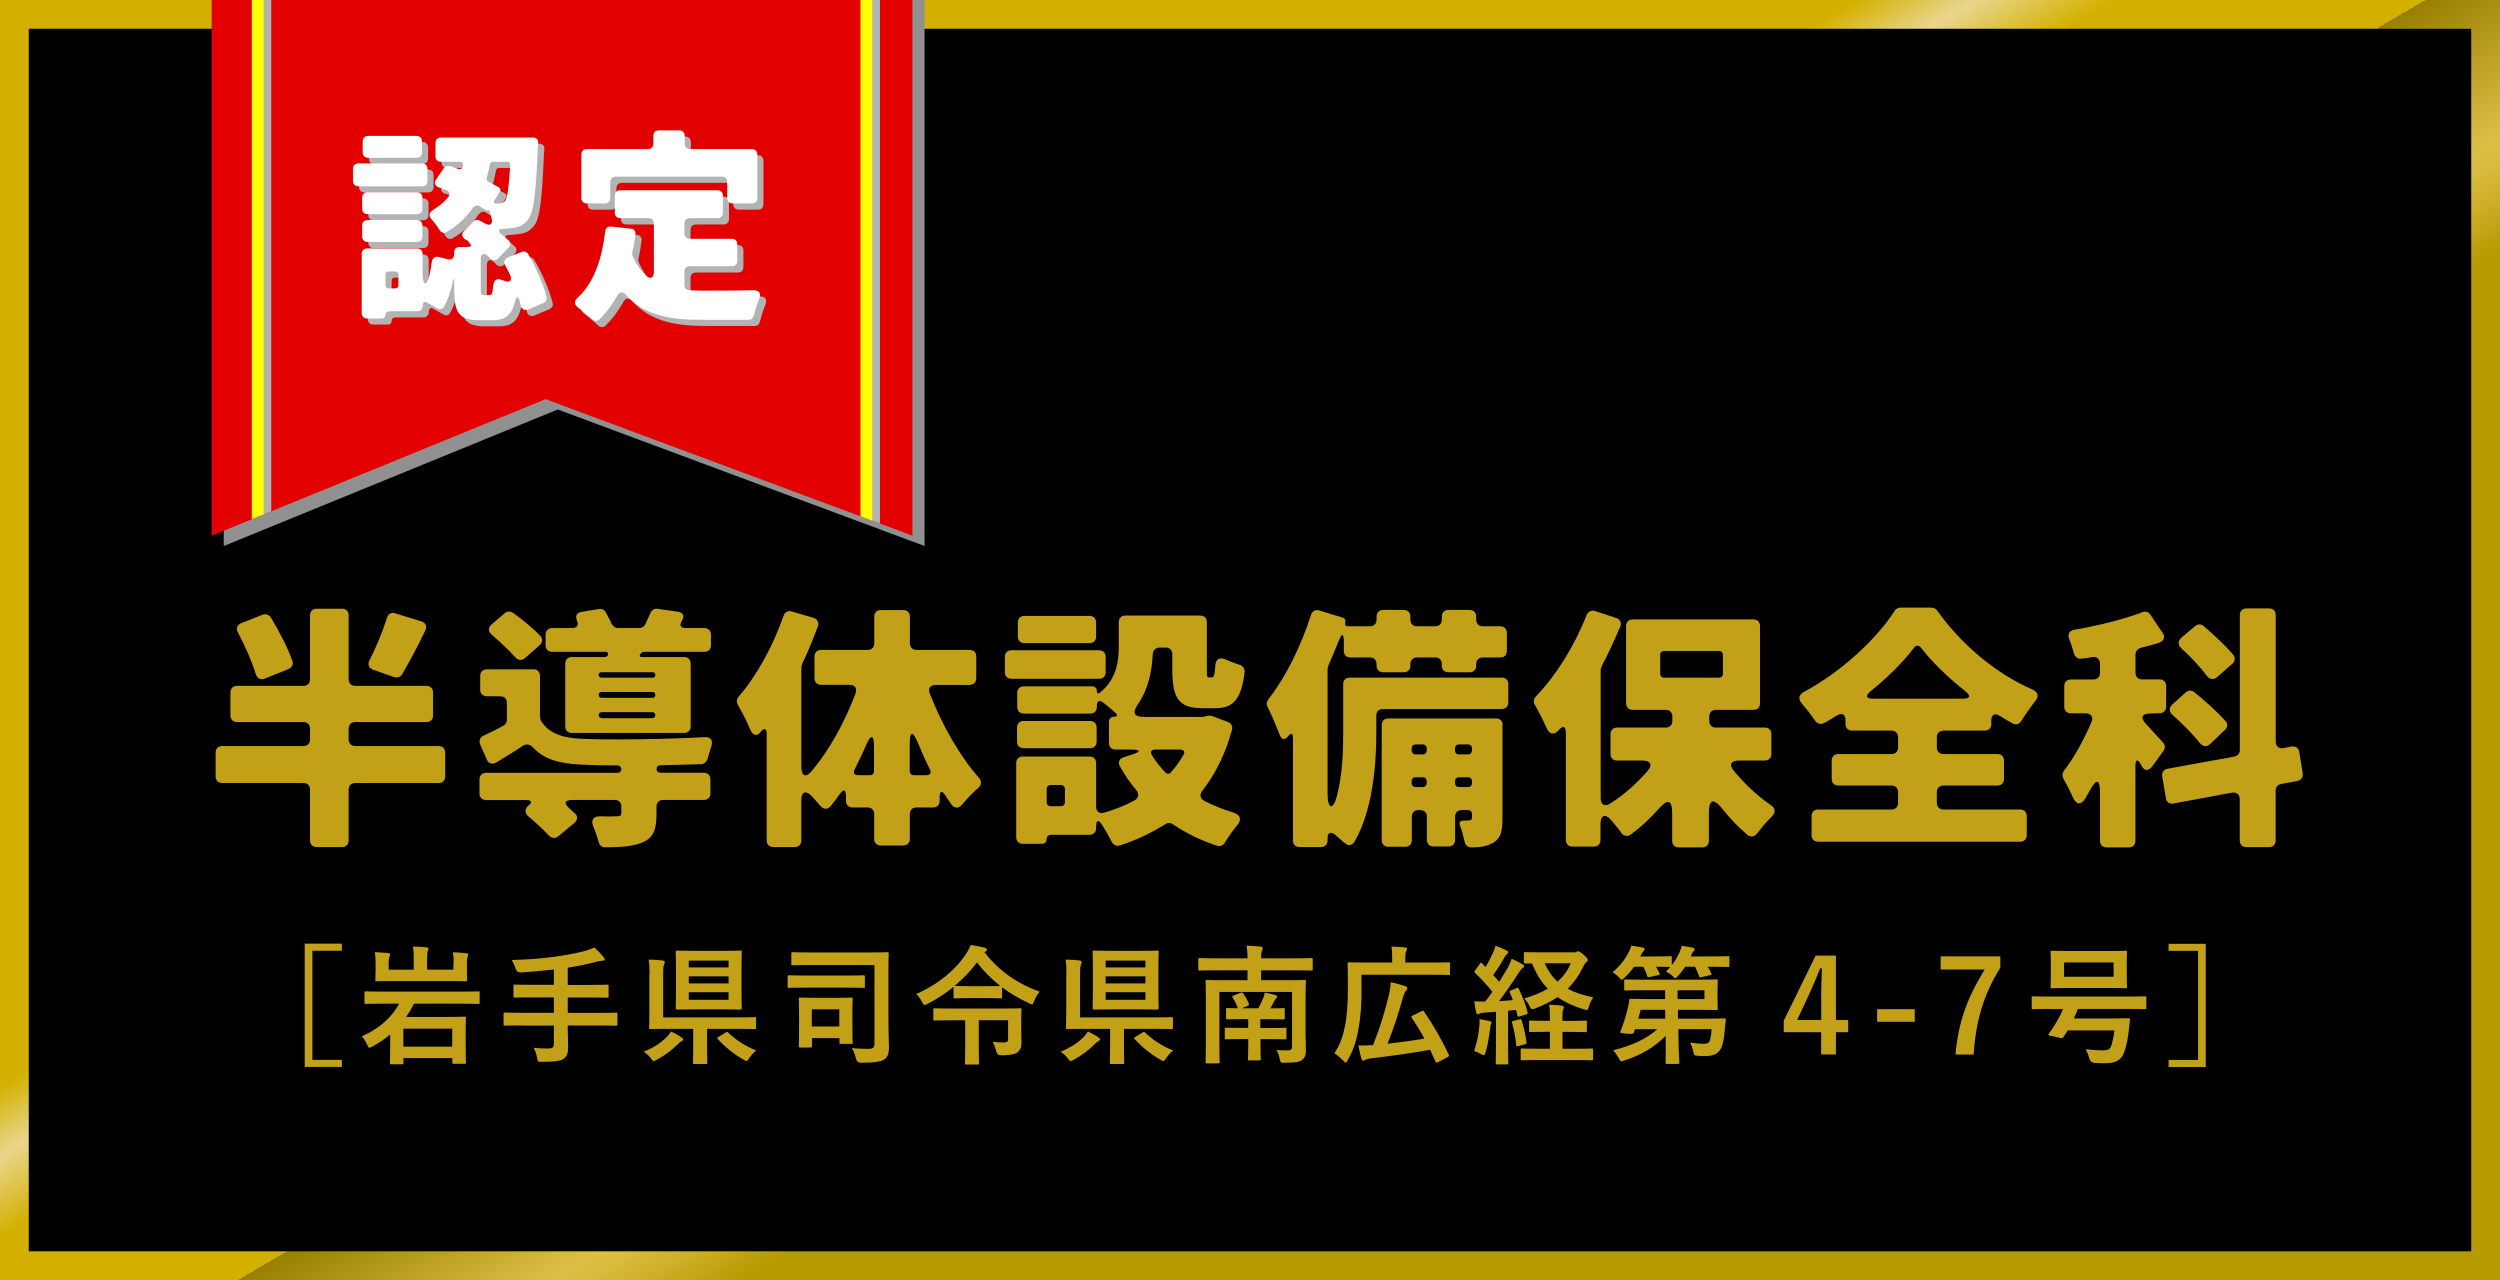 <?xml version="1.0" encoding="UTF-8"?>
<svg xmlns="http://www.w3.org/2000/svg" xmlns:xlink="http://www.w3.org/1999/xlink" viewBox="0 0 277.23 141.95">
  <rect x="0" y="0" width="277.23" height="141.95" fill="#333333" stroke="none"/>
  <defs>
    <style>
      .cls-1 {
        fill: #fff;
      }

      .cls-2 {
        fill: #ff0;
      }

      .cls-3 {
        fill: #c2a119;
      }

      .cls-4 {
        fill: #b3b3b4;
      }

      .cls-5 {
        fill: #b3b3b3;
      }

      .cls-6 {
        fill: #e30000;
      }

      .cls-7 {
        fill: #4d0000;
      }

      .cls-8 {
        fill: #909090;
      }

      .cls-8, .cls-9 {
        mix-blend-mode: multiply;
      }

      .cls-10 {
        isolation: isolate;
      }

      .cls-11 {
        fill: url(#_名称未設定グラデーション_2);
      }
    </style>
    <linearGradient id="_名称未設定グラデーション_2" data-name="名称未設定グラデーション 2" x1="124.86" y1="47.47" x2="155.17" y2="99.27" gradientUnits="userSpaceOnUse">
      <stop offset="0" stop-color="#d3b000"/>
      <stop offset=".11" stop-color="#e9d68d"/>
      <stop offset=".24" stop-color="#d3b000"/>
      <stop offset=".34" stop-color="#d3b000"/>
      <stop offset=".53" stop-color="#d3b000"/>
      <stop offset=".53" stop-color="#978000"/>
      <stop offset=".82" stop-color="#ddbf45"/>
      <stop offset=".86" stop-color="#d8ba3c"/>
      <stop offset=".92" stop-color="#cbad25"/>
      <stop offset="1" stop-color="#b79900"/>
      <stop offset="1" stop-color="#b79900"/>
    </linearGradient>
  </defs>
  <g class="cls-10">
    <g id="_レイヤー_2" data-name="レイヤー 2">
      <polygon class="cls-7" points="101.18 -4.11 105.47 1.33 99.86 1.33 101.18 -4.11"/>
      <g>
        <rect class="cls-11" width="277.23" height="141.95"/>
        <rect x="3.19" y="3.19" width="270.85" height="135.57"/>
      </g>
      <g>
        <polygon class="cls-8" points="102.53 -.9 102.53 60.55 61.85 45.41 24.81 60.55 24.81 -.9 102.53 -.9"/>
        <g>
          <polygon class="cls-6" points="101.18 -4.11 101.18 59.4 60.5 44.26 23.47 59.4 23.47 -4.11 101.18 -4.11"/>
          <g class="cls-9">
            <polygon class="cls-4" points="30.08 56.7 30.08 -4.11 28.77 -4.11 28.77 57.23 30.08 56.7"/>
            <polygon class="cls-4" points="96.27 -4.11 96.27 57.57 97.58 58.06 97.58 -4.11 96.27 -4.11"/>
          </g>
          <g>
            <polygon class="cls-2" points="96.73 -4.11 95.42 -4.11 95.42 57.26 96.73 57.74 96.73 -4.11"/>
            <polygon class="cls-2" points="27.92 57.58 29.23 57.04 29.23 -4.11 27.92 -4.11 27.92 57.58"/>
          </g>
        </g>
      </g>
      <g>
        <path class="cls-3" d="M49.37,83.46v2.64c0,.44-.29,.73-.73,.73h-9.25c-.44,0-.73,.29-.73,.73v5.64c0,.44-.29,.73-.73,.73h-2.82c-.44,0-.73-.29-.73-.73v-5.64c0-.44-.29-.73-.73-.73h-9.01c-.44,0-.73-.29-.73-.73v-2.64c0-.44,.29-.73,.73-.73h9.01c.44,0,.73-.29,.73-.73v-1.2c0-.44-.29-.73-.73-.73h-7.37c-.44,0-.73-.29-.73-.73v-2.55c0-.44,.29-.73,.73-.73h7.37c.44,0,.73-.29,.73-.73v-7.1c0-.44,.29-.73,.73-.73h2.82c.44,0,.73,.29,.73,.73v7.1c0,.44,.29,.73,.73,.73h7.9c.44,0,.73,.29,.73,.73v2.55c0,.44-.29,.73-.73,.73h-7.9c-.44,0-.73,.29-.73,.73v1.2c0,.44,.29,.73,.73,.73h9.25c.44,0,.73,.29,.73,.73Zm-17.35-9.28l-2.64,1.06c-.5,.21-.88-.03-1.03-.53-.41-1.35-1.17-3.08-1.97-4.58-.23-.44-.09-.85,.38-1.03l2.38-.94c.32-.12,.68,0,.88,.29,.94,1.56,1.91,3.41,2.41,4.87,.12,.35-.06,.7-.41,.85Zm11.83-6.16l2.85,.88c.5,.15,.68,.53,.47,1-.88,1.82-1.79,3.55-2.58,4.87-.18,.29-.5,.41-.82,.32h-.06l-2.32-.82c-.5-.18-.65-.59-.41-1.06,.7-1.38,1.44-3.14,1.94-4.7,.12-.44,.5-.65,.94-.5Z"/>
        <path class="cls-3" d="M72.8,85.25c0,.26,.18,.44,.44,.44h4.81c.44,0,.73,.29,.73,.73v1.56c0,.44-.29,.73-.73,.73h-4.52c-.44,0-.73,.29-.73,.73v.82c0,1.73-.32,2.64-1.58,3.17-1.09,.44-2.44,.53-4.11,.53-.38,0-.65-.23-.73-.62-.15-.53-.35-1.14-.59-1.7-.29-.7,0-1.14,.76-1.12,.76,.03,1.5,.03,1.76,0h.06c.38,0,.53-.06,.53-.38v-.73c0-.41-.29-.7-.7-.7h-4.67c-.94,0-1.06,.35-.35,.97l.62,.56c.29,.29,.26,.7-.09,1l-1.76,1.47c-.38,.32-.79,.26-1.12-.09-.62-.68-1.47-1.44-2.26-2.11-.41-.35-.38-.85,.03-1.17,.44-.35,.38-.62-.21-.62h-4.49c-.44,0-.73-.29-.73-.73v-1.56c0-.44,.29-.73,.73-.73h14.59c.23,0,.41-.18,.41-.41s-.18-.41-.41-.41c-1.56,0-2.94-.03-4.05-.09-2.47-.12-4.14-.59-5.4-1.97-.29-.29-.7-.35-1.06-.12-.91,.62-1.88,1.2-2.94,1.85-.44,.26-.88,.12-1.06-.32l-.73-1.67c-.18-.44,0-.82,.41-1,.7-.32,1.44-.68,2.17-1.09,.23-.12,.38-.38,.38-.65v-1.88c0-.44-.29-.73-.73-.73h-1.5c-.44,0-.73-.29-.73-.73v-1.53c0-.44,.29-.73,.73-.73h5.17c.44,0,.73,.29,.73,.73v4.55s0,.09,.03,.12l.03,.21s.03,.09,.06,.12c.82,1.32,2.29,1.88,4.43,1.97,3.17,.15,9.48,.06,13.65-.18,.73-.06,1.03,.35,.79,1.06-.15,.44-.29,.91-.41,1.35-.09,.32-.35,.56-.7,.59-1.29,.03-2.88,.09-4.55,.12-.23,0-.41,.18-.41,.41Zm-12.95-13.71l-1.61,1.41c-.38,.35-.79,.29-1.12-.09-.68-.76-1.67-1.67-2.58-2.47-.41-.35-.44-.79-.03-1.14l1.47-1.26c.26-.21,.62-.23,.91-.03,1.06,.76,2.26,1.73,3.05,2.58,.26,.32,.23,.7-.09,1Zm7.57,1.06v-.06c0-.18-.09-.26-.26-.26h-5.93c-.44,0-.73-.29-.73-.73v-1.17c0-.44,.29-.73,.73-.73h2.2c.56,0,.76-.32,.56-.82-.23-.5-.06-.88,.47-.97l1.94-.32c.29-.06,.59,.06,.73,.29,.23,.44,.5,.85,.68,1.32t.03,.06c.15,.23,.38,.44,.7,.44h2.35c.26,0,.53-.15,.65-.38,.21-.44,.41-.88,.59-1.29,.12-.32,.44-.53,.79-.47l2.23,.32c.62,.09,.79,.5,.47,1-.32,.5-.15,.82,.44,.82h2.05c.44,0,.73,.29,.73,.73v1.17c0,.44-.29,.73-.73,.73h-6.66c-.21,0-.38,.12-.47,.29-.09,.18-.03,.29,.18,.29h4.7c.44,0,.73,.29,.73,.73v6.96c0,.44-.29,.73-.73,.73h-12.45c-.44,0-.73-.29-.73-.73v-6.96c0-.44,.29-.73,.73-.73h3.67c.18,0,.29-.09,.35-.26Zm5.25,2.23c0-.18-.12-.29-.29-.29h-5.67c-.21,0-.32,.12-.32,.29,0,.21,.12,.32,.32,.32h5.67c.18,0,.29-.12,.29-.32Zm0,2.23c0-.21-.12-.32-.32-.32h-5.64c-.21,0-.32,.12-.32,.32s.12,.32,.32,.32h5.64c.21,0,.32-.12,.32-.32Zm0,2.23c0-.18-.15-.32-.32-.32h-5.61c-.21,0-.35,.15-.35,.32,0,.21,.15,.35,.35,.35h5.61c.18,0,.32-.15,.32-.35Z"/>
        <path class="cls-3" d="M107.52,75.95h-3.73c-.65,0-.91,.38-.68,.97,1.35,3.46,3.32,6.93,5.43,9.31,.35,.38,.32,.82-.06,1.14-.59,.53-1.23,1.17-1.76,1.82-.38,.47-.85,.5-1.2,.03-.24-.32-.47-.67-.7-1.03-.38-.56-.62-.5-.62,.18v.44c0,.44-.29,.73-.73,.73h-1.85c-.44,0-.73,.29-.73,.73v2.76c0,.44-.29,.73-.73,.73h-2.49c-.44,0-.73-.29-.73-.73v-2.76c0-.44-.29-.73-.73-.73h-1.67c-.44,0-.73-.29-.73-.73v-.53c0-.76-.26-.82-.7-.21-.32,.47-.65,.91-1,1.32-.35,.41-.79,.38-1.14-.03-.29-.35-.65-.73-.97-1.09-.68-.67-1.14-.47-1.14,.47v4.46c0,.44-.29,.73-.73,.73h-2.38c-.44,0-.73-.29-.73-.73v-11.8c0-.65-.26-.73-.68-.23-.38,.5-.82,.41-1.09-.15-.38-.91-.94-2.03-1.41-2.82-.18-.29-.18-.68,.06-.94,2-2.29,3.82-5.61,4.99-8.98,.15-.41,.5-.59,.91-.47l2.41,.7c.44,.15,.65,.53,.47,.97-.5,1.35-1.06,2.76-1.73,4.14-.03,.03-.03,.09-.03,.12l-.06,.23v11.07c0,1.03,.5,1.26,1.17,.44,1.94-2.29,3.64-5.4,4.84-8.57,.21-.59-.06-.97-.68-.97h-3.14c-.44,0-.73-.29-.73-.73v-2.41c0-.44,.29-.73,.73-.73h5.17c.44,0,.73-.29,.73-.73v-2.96c0-.44,.29-.73,.73-.73h2.49c.44,0,.73,.29,.73,.73v2.96c0,.44,.29,.73,.73,.73h5.9c.44,0,.73,.29,.73,.73v2.41c0,.44-.29,.73-.73,.73Zm-12.36,10.01h1.32c.26,0,.44-.18,.44-.44v-2.64c0-1.47-.32-1.53-.91-.18-.38,.91-.82,1.76-1.23,2.61-.21,.38-.06,.65,.38,.65Zm6.16,0h1.41c.44,0,.59-.26,.38-.65-.47-.94-.91-1.94-1.32-2.94-.59-1.38-.91-1.32-.91,.18v2.96c0,.26,.18,.44,.44,.44Z"/>
        <path class="cls-3" d="M122.61,72.84v1.7c0,.44-.29,.73-.73,.73h-9.72c-.44,0-.73-.29-.73-.73v-1.7c0-.44,.29-.73,.73-.73h9.72c.44,0,.73,.29,.73,.73Zm11.39,6.52c.09,0,.23,0,.32,.03h.06l1.79,.68c.38,.15,.56,.5,.44,.88-.73,2.7-1.85,4.9-3.29,6.75-.32,.41-.24,.85,.23,1.12,1,.5,2.08,.94,3.23,1.29,.79,.26,.94,.76,.41,1.41-.53,.62-1,1.32-1.38,1.94-.18,.29-.53,.44-.85,.32-1.82-.59-3.43-1.38-4.9-2.38-.24-.18-.59-.18-.85,0-1.5,.94-3.17,1.76-5.02,2.35-.38,.12-.73-.06-.91-.41-.32-.62-.73-1.35-1.14-1.97-.32-.5-.59-.41-.59,.21v.26c0,.44-.29,.73-.73,.73h-4.26c-.29,0-.5,.21-.5,.5s-.21,.5-.5,.5h-2.14c-.44,0-.73-.29-.73-.73v-8.22c0-.44,.29-.73,.73-.73h7.4c.44,0,.73,.29,.73,.73v4.81c0,.56,.35,.85,.91,.68,1.2-.35,2.32-.79,3.35-1.35,.47-.26,.53-.7,.21-1.12-.68-.79-1.29-1.7-1.82-2.64-.26-.44-.09-.88,.41-1.03l.91-.29c1.03-.32,1-.56-.09-.56h-1.73c-.44,0-.73-.29-.73-.73v-2.35c0-.32,.23-.56,.59-.56,.32,0,.41-.18,.15-.41-.41-.38-.91-.82-1.38-1.17-.41-.32-.7-.15-.7,.35v.15c0,.44-.29,.73-.73,.73h-7.37c-.44,0-.73-.29-.73-.73v-1.56c0-.44,.29-.73,.73-.73h7.6c.29,0,.5,.21,.5,.5s.18,.38,.38,.18c1.88-1.59,2.05-3.52,2.05-5.22v-2.58c0-.44,.29-.73,.73-.73h8.31c.44,0,.73,.29,.73,.73v5.22c0,.82,.03,.91,.23,.91h.32c.21,0,.32-.21,.38-1.26,.06-.82,.5-1.03,1.23-.7,.47,.23,1,.41,1.47,.56,.38,.12,.59,.44,.56,.82-.38,3.08-1.32,3.99-3.23,3.99h-1.47c-2.55,0-3.32-1.03-3.32-4.26v-1.73c0-.44-.29-.73-.73-.73h-.68c-.44,0-.73,.29-.76,.73-.09,1.82-.47,3.85-1.61,5.49-.68,1-.53,1.47,.7,1.47h6.46l.15-.03,.35-.09h.12Zm-12.39,1.32v1.56c0,.44-.29,.73-.73,.73h-7.37c-.44,0-.73-.29-.73-.73v-1.56c0-.44,.29-.73,.73-.73h7.37c.44,0,.73,.29,.73,.73Zm-.06-11.65v1.56c0,.44-.29,.73-.73,.73h-7.22c-.44,0-.73-.29-.73-.73v-1.56c0-.44,.29-.73,.73-.73h7.22c.44,0,.73,.29,.73,.73Zm-3.46,19.93v-1.47c0-.26-.18-.44-.44-.44h-1.14c-.26,0-.44,.18-.44,.44v1.47c0,.26,.18,.44,.44,.44h1.14c.26,0,.44-.18,.44-.44Zm12.77-5.84h-2.76c-.44,0-.59,.26-.35,.65,.41,.65,.91,1.29,1.47,1.88,.21,.21,.44,.21,.62,0,.53-.59,1-1.23,1.38-1.91,.24-.35,.06-.62-.35-.62Z"/>
        <path class="cls-3" d="M167.26,75.89v2c0,.44-.29,.73-.73,.73h-13.18c-.44,0-.73,.29-.73,.73v2.05c0,3.46-.41,8.48-2.41,11.92-.29,.5-.76,.5-1.14,.12t-.06-.03c-.29-.26-.65-.59-1-.88-.47-.35-.79-.18-.79,.41v.26c0,.44-.29,.73-.73,.73h-2.38c-.44,0-.73-.29-.73-.73v-11.36c0-.56-.21-.62-.56-.18s-.73,.38-.91-.18c-.38-.94-.91-2.23-1.35-3.11-.15-.26-.09-.59,.09-.82,1.88-2.38,3.61-5.84,4.73-9.36,.12-.41,.5-.62,.91-.5l2.58,.79c.26,.06,.38,.29,.32,.53-.09,.26,.03,.44,.29,.44h2.44c.44,0,.73-.29,.73-.73v-.35c0-.44,.29-.73,.73-.73h2.29c.44,0,.73,.29,.73,.73v.35c0,.44,.29,.73,.73,.73h2.03c.44,0,.73-.29,.73-.73v-.35c0-.44,.29-.73,.73-.73h2.35c.44,0,.73,.29,.73,.73v.35c0,.44,.29,.73,.73,.73h1.94c.44,0,.73,.29,.73,.73v2c0,.44-.29,.73-.73,.73h-1.94c-.44,0-.73,.29-.73,.73v.18c0,.44-.29,.73-.73,.73h-2.35c-.44,0-.73-.29-.73-.73v-.18c0-.44-.29-.73-.73-.73h-2.03c-.44,0-.73,.29-.73,.73v.18c0,.44-.29,.73-.73,.73h-2.29c-.44,0-.73-.29-.73-.73v-.18c0-.44-.29-.73-.73-.73h-2.17c-.44,0-.73-.29-.73-.73v-.97c0-1.03-.21-1.06-.59-.09-.35,.88-.73,1.79-1.12,2.67-.03,.03-.03,.09-.03,.12l-.06,.21v13.91c0,1.7,.59,1.88,1.03,.26,.62-2.35,.7-4.87,.7-6.96v-5.46c0-.44,.29-.73,.73-.73h16.85c.44,0,.73,.29,.73,.73Zm-.65,4.52v10.3c0,1.41-.15,2.2-1,2.73-.68,.41-1.47,.53-2.47,.53-.38,0-.68-.26-.73-.65-.12-.56-.29-1.2-.5-1.76-.15-.35,0-.56,.38-.56,.21,0,.47,0,.59-.03h.12c.15-.03,.23-.12,.23-.32v-.41c0-.23-.18-.41-.41-.41h-.73c-.44,0-.73,.29-.73,.73v2.58c0,.44-.29,.73-.73,.73h-1.67c-.44,0-.73-.29-.73-.73v-2.58c0-.44-.29-.73-.73-.73h-.21c-.44,0-.73,.29-.73,.73v2.61c0,.44-.29,.73-.73,.73h-1.88c-.44,0-.73-.29-.73-.73v-12.77c0-.44,.29-.73,.73-.73h11.95c.44,0,.73,.29,.73,.73Zm-8.84,2.14h-.79c-.26,0-.44,.18-.44,.44v.23c0,.26,.18,.44,.44,.44h.79c.26,0,.44-.18,.44-.44v-.23c0-.26-.18-.44-.44-.44Zm-.79,4.73h.79c.26,0,.44-.18,.44-.44v-.21c0-.26-.18-.44-.44-.44h-.79c-.26,0-.44,.18-.44,.44v.21c0,.26,.18,.44,.44,.44Zm5.81-4.73h-1c-.26,0-.44,.18-.44,.44v.23c0,.26,.18,.44,.44,.44h1c.26,0,.44-.18,.44-.44v-.23c0-.26-.18-.44-.44-.44Zm-1,4.73h1c.26,0,.44-.18,.44-.44v-.21c0-.26-.18-.44-.44-.44h-1c-.26,0-.44,.18-.44,.44v.21c0,.26,.18,.44,.44,.44Z"/>
        <path class="cls-3" d="M195.67,84.34h-2.85c-.88,0-1.12,.47-.56,1.12,1.2,1.47,2.61,2.79,4.11,3.82,.53,.35,.56,.82,.12,1.26-.59,.56-1.17,1.26-1.64,1.88-.29,.38-.73,.47-1.09,.15-.97-.82-1.94-1.82-2.82-2.94-.91-1.14-1.44-1-1.44,.5v3.11c0,.44-.29,.73-.73,.73h-2.61c-.44,0-.73-.29-.73-.73v-3.11c0-1.41-.5-1.56-1.41-.53-1,1.14-2.05,2.11-3.17,2.94-.35,.26-.76,.18-1.06-.15v-.06c-.32-.44-.76-.94-1.17-1.44-.65-.7-1.14-.47-1.14,.5v1.76c0,.44-.29,.73-.73,.73h-2.38c-.44,0-.73-.29-.73-.73v-11.89c0-.76-.32-.85-.82-.26-.47,.53-1,.44-1.29-.21-.38-.85-.88-1.88-1.32-2.61-.18-.32-.15-.7,.12-.97,2.2-2.26,4.29-5.61,5.61-9.01,.18-.38,.53-.56,.94-.44l2.32,.76c.47,.15,.65,.53,.47,.97-.62,1.44-1.29,2.94-2.05,4.37-.03,.03-.03,.09-.03,.12l-.09,.23v14.3c0,.7,.44,1,1.06,.59,1.5-.94,2.96-2.23,4.17-3.64,.56-.65,.29-1.12-.56-1.12h-2.85c-.44,0-.73-.29-.73-.73v-2.2c0-.44,.29-.73,.73-.73h5.4c.44,0,.73-.29,.73-.73v-.5c0-.44-.29-.73-.73-.73h-3.67c-.44,0-.73-.29-.73-.73v-8.57c0-.44,.29-.73,.73-.73h13.39c.44,0,.73,.29,.73,.73v8.57c0,.44-.29,.73-.73,.73h-4.17c-.44,0-.73,.29-.73,.73v.5c0,.44,.29,.73,.73,.73h5.43c.44,0,.73,.29,.73,.73v2.2c0,.44-.29,.73-.73,.73Zm-11.57-11.71v2.08c0,.26,.18,.44,.44,.44h6.08c.26,0,.44-.18,.44-.44v-2.08c0-.26-.18-.44-.44-.44h-6.08c-.26,0-.44,.18-.44,.44Z"/>
        <path class="cls-3" d="M214.78,87.84v1.2c0,.44,.29,.73,.73,.73h8.51c.44,0,.73,.29,.73,.73v2.11c0,.44-.29,.73-.73,.73h-22.4c-.44,0-.73-.29-.73-.73v-2.11c0-.44,.29-.73,.73-.73h8.13c.44,0,.73-.29,.73-.73v-1.2c0-.44-.29-.73-.73-.73h-5.9c-.44,0-.73-.29-.73-.73v-2.03c0-.44,.29-.73,.73-.73h5.9c.44,0,.73-.29,.73-.73v-1.14c0-.44-.29-.73-.73-.73h-4.37c-.44,0-.73-.29-.73-.73v-.41c0-.68-.38-.88-.97-.53-.47,.29-.91,.56-1.38,.82-.38,.21-.79,.09-1.03-.26-.41-.62-.94-1.29-1.47-1.91-.41-.47-.35-.94,.21-1.26,4.29-2.29,8.13-5.96,10.1-9.01,.12-.21,.38-.35,.62-.35h3.46c.23,0,.47,.12,.62,.32,2.76,3.87,6.58,7.02,10.6,8.78,.62,.29,.7,.76,.29,1.26-.56,.7-1.09,1.47-1.56,2.23-.24,.35-.62,.47-1,.23-.44-.23-.91-.53-1.38-.82-.56-.35-.94-.15-.94,.53v.38c0,.44-.29,.73-.73,.73h-4.58c-.44,0-.73,.29-.73,.73v1.14c0,.44,.29,.73,.73,.73h5.99c.44,0,.73,.29,.73,.73v2.03c0,.44-.29,.73-.73,.73h-5.99c-.44,0-.73,.29-.73,.73Zm-7.07-10.36h9.98c.79,0,.88-.32,.26-.82-1.97-1.56-3.73-3.26-4.96-4.87-.23-.26-.53-.26-.73,.03-1.23,1.61-2.91,3.29-4.84,4.84-.59,.5-.5,.82,.29,.82Z"/>
        <path class="cls-3" d="M239.91,83.26l-1.2,1.67c-.47,.65-.97,.59-1.29-.12-.35-.7-.62-.62-.62,.15v8.28c0,.44-.29,.73-.73,.73h-2.47c-.44,0-.73-.29-.73-.73v-5.34c0-1.53-.38-1.59-1.12-.26l-.53,.94c-.47,.73-1,.65-1.35-.15-.32-.73-.7-1.47-1.06-2.08-.15-.29-.12-.62,.06-.88,1.14-1.44,2.2-3.43,3.05-5.37,.26-.59-.03-1-.67-1h-1.61c-.44,0-.73-.29-.73-.73v-2.29c0-.44,.29-.73,.73-.73h2.5c.44,0,.73-.29,.73-.73v-1.03c0-.5-.35-.79-.82-.73h-.06c-.38,.09-.76,.15-1.17,.18-.41,.06-.73-.21-.85-.62-.12-.47-.29-1.03-.5-1.5-.23-.59,0-1,.59-1.09,2.67-.47,5.4-1.14,7.51-1.94,.32-.15,.7-.03,.88,.26l1.38,2.05c.29,.44,.15,.88-.38,1.06-.67,.23-1.38,.41-2.08,.59-.32,.09-.56,.38-.56,.73v2.03c0,.44,.29,.73,.73,.73h1.94c.44,0,.73,.29,.73,.73v2.29c0,.44-.29,.73-.73,.73l-.97,.03c-1.03,0-1.2,.47-.5,1.2,.65,.7,1.38,1.5,1.85,2.03,.26,.26,.26,.65,.06,.91Zm14.85,3.35l-1.79,.32c-.38,.09-.62,.35-.62,.73v5.55c0,.44-.29,.73-.73,.73h-2.52c-.44,0-.73-.29-.73-.73v-4.58c0-.53-.35-.82-.88-.73l-6.46,1.2c-.44,.09-.79-.15-.85-.59l-.41-2.44c-.06-.41,.18-.76,.59-.82l7.4-1.35c.38-.09,.62-.35,.62-.73v-14.97c0-.44,.29-.73,.73-.73h2.52c.44,0,.73,.29,.73,.73v14.03c0,.53,.35,.82,.85,.73l.91-.18c.44-.06,.79,.18,.85,.62l.38,2.38c.06,.41-.18,.76-.59,.82Zm-13.88-8.48l1.5-1.35c.29-.23,.68-.26,.94-.03,1.2,.97,2.58,2.2,3.49,3.23,.26,.29,.21,.68-.06,.94l-1.67,1.59c-.38,.35-.82,.29-1.14-.12-.79-1-1.97-2.17-3.05-3.14-.38-.35-.38-.79,0-1.12Zm6.69-4.55l-1.7,1.5c-.41,.35-.85,.26-1.17-.15-.7-.97-1.79-2.11-2.85-3.08-.35-.32-.35-.76,.03-1.12l1.53-1.29c.29-.26,.65-.26,.94-.03,1.17,1,2.5,2.23,3.32,3.23,.23,.32,.18,.7-.09,.94Z"/>
      </g>
      <g>
        <path class="cls-3" d="M37.91,105.43h-3.27v12.1h3.27v.78h-4.12v-13.67h4.12v.78Z"/>
        <path class="cls-3" d="M42.36,111.3c-1.27,0-1.7,.03-1.78,.03-.14,0-.16-.01-.16-.17v-1.07c0-.14,.01-.16,.16-.16,.09,0,.51,.03,1.78,.03h8.9c1.27,0,1.7-.03,1.77-.03,.14,0,.16,.01,.16,.16v1.07c0,.16-.01,.17-.16,.17-.07,0-.5-.03-1.77-.03h-5.36c-.24,.53-.54,1.01-.87,1.47h4.47c1.28,0,1.94-.03,2.03-.03,.13,0,.14,.01,.14,.16,0,.09-.03,.47-.03,1.61v1.14c0,1.74,.03,2.08,.03,2.18,0,.13-.01,.14-.14,.14h-1.23c-.13,0-.14-.01-.14-.14v-.5h-5.42v.53c0,.14-.01,.16-.16,.16h-1.18c-.14,0-.16-.01-.16-.16,0-.07,.03-.47,.03-2.17v-.98c-.61,.51-1.27,.96-1.98,1.34-.17,.09-.26,.14-.33,.14-.1,0-.14-.1-.26-.36-.17-.39-.4-.73-.58-.91,1.83-.78,3.35-2.1,4.14-3.62h-1.88Zm7.95-4.52c0-.47-.01-.73-.09-1.18,.54,.01,1.07,.06,1.51,.11,.13,.01,.2,.07,.2,.17,0,.09-.04,.14-.09,.24-.03,.11-.06,.3-.06,.71v.73c0,.68,.03,1.01,.03,1.1,0,.14-.01,.16-.17,.16-.07,0-.57-.03-1.95-.03h-5.94c-1.38,0-1.88,.03-1.97,.03-.14,0-.16-.01-.16-.16,0-.1,.03-.41,.03-1.1v-.73c0-.51-.01-.77-.09-1.24,.51,.01,1.04,.06,1.51,.1,.11,.01,.19,.07,.19,.17,0,.11-.06,.17-.09,.29-.04,.1-.07,.29-.07,.6v.78h2.78v-1.06c0-.71-.01-1.07-.09-1.51,.5,.01,1.08,.04,1.54,.1,.11,.01,.19,.07,.19,.14,0,.11-.06,.19-.09,.29-.04,.13-.07,.3-.07,.97v1.07h2.92v-.76Zm-5.58,7.29v2h5.42v-2h-5.42Z"/>
        <path class="cls-3" d="M57.8,113.71c-1.27,0-1.71,.03-1.8,.03-.14,0-.16-.01-.16-.16v-1.14c0-.14,.01-.16,.16-.16,.09,0,.53,.03,1.8,.03h3.62v-1.71h-2.37c-1.4,0-1.87,.03-1.95,.03-.14,0-.16-.01-.16-.17v-1.14c0-.13,.01-.14,.16-.14,.09,0,.56,.03,1.95,.03h2.37v-1.7c-1.2,.14-2.4,.24-3.65,.33q-.46,.01-.59-.41c-.11-.37-.27-.71-.43-.97,1.83-.06,3.24-.16,4.78-.37,1.36-.19,2.34-.39,3.11-.58,.5-.13,.9-.29,1.27-.44,.39,.34,.76,.73,1.01,1.06,.09,.1,.13,.16,.13,.27,0,.07-.09,.14-.24,.14-.19,.01-.36,.03-.67,.11-1,.27-2.04,.48-3.18,.66v1.91h2.43c1.38,0,1.85-.03,1.94-.03,.14,0,.16,.01,.16,.14v1.14c0,.16-.01,.17-.16,.17-.09,0-.56-.03-1.94-.03h-2.43v1.71h3.55c1.27,0,1.71-.03,1.8-.03,.14,0,.16,.01,.16,.16v1.14c0,.14-.01,.16-.16,.16-.09,0-.53-.03-1.8-.03h-3.55v.47c0,.67,.04,1.33,.04,1.94s-.1,.96-.46,1.26c-.33,.26-.98,.36-2.44,.36-.43,.01-.46,.01-.54-.44-.09-.43-.21-.84-.38-1.13,.66,.09,1.18,.09,1.64,.09,.48,0,.6-.17,.6-.53v-2.01h-3.62Z"/>
        <path class="cls-3" d="M75.55,115.02c.16,.11,.21,.17,.21,.23,0,.09-.09,.17-.2,.21-.11,.06-.3,.23-.46,.39-.59,.58-1.34,1.18-2.27,1.67-.16,.09-.26,.14-.33,.14-.11,0-.19-.1-.33-.31-.24-.31-.5-.53-.8-.73,1.1-.4,2.01-1.07,2.51-1.56,.23-.24,.34-.37,.53-.68,.47,.23,.81,.41,1.13,.64Zm-3.52-7.01c0-.68-.01-1.06-.1-1.6,.53,0,1.06,.04,1.56,.1,.14,.01,.23,.1,.23,.19s-.04,.17-.09,.3c-.07,.19-.09,.39-.09,.98v4.84h8.27c1.33,0,1.78-.03,1.87-.03,.14,0,.16,.01,.16,.16v1.01c0,.14-.01,.16-.16,.16-.09,0-.54-.03-1.87-.03h-3.4v2.2c0,1.06,.03,1.46,.03,1.54,0,.14-.01,.16-.16,.16h-1.3c-.13,0-.14-.01-.14-.16,0-.1,.03-.48,.03-1.54v-2.2h-2.83c-1.34,0-1.81,.03-1.9,.03-.14,0-.16-.01-.16-.16,0-.1,.03-.64,.03-1.83v-4.12Zm8.22-2.57c1.3,0,1.75-.03,1.84-.03,.16,0,.17,.01,.17,.16,0,.09-.03,.54-.03,1.54v3.15c0,1,.03,1.44,.03,1.54,0,.14-.16,.16-.31,.16-.09,0-.4-.03-1.7-.03h-3.18c-1.3,0-1.74,.03-1.84,.03-.14,0-.3-.01-.3-.16,0-.1,.03-.54,.03-1.54v-3.15c0-1-.03-1.44-.03-1.54,0-.14,.01-.16,.16-.16,.1,0,.54,.03,1.84,.03h3.32Zm-3.87,1.84h4.41v-.76h-4.41v.76Zm4.41,1.77v-.78h-4.41v.78h4.41Zm0,.98h-4.41v.84h4.41v-.84Zm-.34,4.48c.09-.06,.13-.07,.17-.07s.09,.01,.14,.07c.8,.76,1.83,1.48,3.1,1.98-.26,.2-.51,.47-.78,.86-.16,.21-.21,.31-.31,.31-.07,0-.17-.06-.33-.16-1.16-.66-2.08-1.44-2.85-2.28-.1-.1-.07-.14,.09-.24l.78-.47Z"/>
        <path class="cls-3" d="M89.38,109.52c-1.34,0-1.8,.03-1.88,.03-.14,0-.16-.01-.16-.16v-1.08c0-.14,.01-.16,.16-.16,.09,0,.54,.03,1.88,.03h4.49c1.36,0,1.8-.03,1.88-.03,.14,0,.16,.01,.16,.16v1.08c0,.14-.01,.16-.16,.16-.09,0-.53-.03-1.88-.03h-4.49Zm.43-2.51c-1.36,0-1.81,.03-1.9,.03-.14,0-.16-.01-.16-.16v-1.13c0-.14,.01-.16,.16-.16,.09,0,.54,.03,1.9,.03h6.65c1.36,0,1.84-.03,1.93-.03,.14,0,.16,.01,.16,.16,0,.09-.03,.63-.03,1.78v5.42c0,1.7,.06,2.73,.06,3.21,0,.7-.16,1.06-.49,1.3-.33,.24-.96,.39-2.64,.39q-.41,0-.53-.46c-.11-.46-.27-.87-.46-1.17,.63,.07,1.38,.09,1.81,.09,.54,0,.7-.1,.7-.63v-8.67h-7.16Zm-1.07,9.15c-.14,0-.16-.01-.16-.16,0-.1,.03-.47,.03-2.44v-1.14c0-1.16-.03-1.56-.03-1.64,0-.14,.01-.16,.16-.16,.09,0,.49,.03,1.66,.03h2.33c1.16,0,1.56-.03,1.66-.03,.14,0,.16,.01,.16,.16,0,.09-.03,.46-.03,1.31v1.2c0,1.88,.03,2.23,.03,2.31,0,.14-.01,.16-.16,.16h-1.13c-.16,0-.17-.01-.17-.16v-.48h-3.05v.88c0,.14-.01,.16-.16,.16h-1.13Zm1.28-2.33h3.05v-1.9h-3.05v1.9Z"/>
        <path class="cls-3" d="M109.17,105.58c1.61,2.15,3.82,3.57,6.12,4.39-.26,.3-.46,.66-.61,1.04-.1,.26-.14,.36-.26,.36-.07,0-.17-.04-.33-.13-1.06-.49-2.05-1.07-2.97-1.75v1.06c0,.14-.01,.16-.16,.16-.09,0-.43-.03-1.54-.03h-1.97c-1.11,0-1.46,.03-1.54,.03-.16,0-.17-.01-.17-.16v-1.11c-.9,.73-1.87,1.36-2.87,1.87-.16,.09-.26,.13-.34,.13-.1,0-.16-.1-.29-.34-.17-.34-.37-.63-.66-.86,2.61-1.16,4.44-2.78,5.52-4.42,.24-.36,.4-.68,.54-1.03,.59,.09,1.1,.19,1.53,.29,.19,.06,.26,.11,.26,.23,0,.09-.04,.16-.14,.21l-.13,.07Zm-.63,7.56v3.11c0,1.11,.03,1.56,.03,1.64,0,.14-.01,.16-.16,.16h-1.24c-.16,0-.17-.01-.17-.16,0-.1,.03-.53,.03-1.64v-3.11h-1.4c-1.41,0-1.88,.03-1.97,.03-.14,0-.16-.01-.16-.17v-1.03c0-.14,.01-.16,.16-.16,.09,0,.56,.03,1.97,.03h5.49c1.4,0,1.91-.03,2-.03,.14,0,.16,.01,.16,.16,0,.09-.03,.31-.03,.88v1.4c0,.51,.03,1,.03,1.37,0,.43-.1,.74-.37,1-.23,.23-.67,.4-1.91,.4q-.43,0-.53-.46c-.09-.37-.23-.73-.4-1.03,.43,.06,.83,.07,1.23,.07s.49-.09,.49-.44v-2.03h-3.24Zm-2.63-3.81c.09,0,.43,.03,1.54,.03h1.97c1.01,0,1.38-.01,1.5-.03-.98-.77-1.87-1.66-2.58-2.61-.71,.97-1.57,1.84-2.5,2.61h.07Z"/>
        <path class="cls-3" d="M121.78,115.02c.16,.11,.21,.17,.21,.23,0,.09-.09,.17-.2,.21-.11,.06-.3,.23-.46,.39-.59,.58-1.34,1.18-2.27,1.67-.16,.09-.26,.14-.33,.14-.11,0-.19-.1-.33-.31-.24-.31-.5-.53-.8-.73,1.1-.4,2.01-1.07,2.51-1.56,.23-.24,.34-.37,.53-.68,.47,.23,.81,.41,1.13,.64Zm-3.52-7.01c0-.68-.01-1.06-.1-1.6,.53,0,1.06,.04,1.56,.1,.14,.01,.23,.1,.23,.19s-.04,.17-.09,.3c-.07,.19-.09,.39-.09,.98v4.84h8.27c1.33,0,1.78-.03,1.87-.03,.14,0,.16,.01,.16,.16v1.01c0,.14-.01,.16-.16,.16-.09,0-.54-.03-1.87-.03h-3.4v2.2c0,1.06,.03,1.46,.03,1.54,0,.14-.01,.16-.16,.16h-1.3c-.13,0-.14-.01-.14-.16,0-.1,.03-.48,.03-1.54v-2.2h-2.83c-1.34,0-1.81,.03-1.9,.03-.14,0-.16-.01-.16-.16,0-.1,.03-.64,.03-1.83v-4.12Zm8.22-2.57c1.3,0,1.75-.03,1.84-.03,.16,0,.17,.01,.17,.16,0,.09-.03,.54-.03,1.54v3.15c0,1,.03,1.44,.03,1.54,0,.14-.16,.16-.31,.16-.09,0-.4-.03-1.7-.03h-3.18c-1.3,0-1.74,.03-1.84,.03-.14,0-.3-.01-.3-.16,0-.1,.03-.54,.03-1.54v-3.15c0-1-.03-1.44-.03-1.54,0-.14,.01-.16,.16-.16,.1,0,.54,.03,1.84,.03h3.32Zm-3.87,1.84h4.41v-.76h-4.41v.76Zm4.41,1.77v-.78h-4.41v.78h4.41Zm0,.98h-4.41v.84h4.41v-.84Zm-.34,4.48c.09-.06,.13-.07,.17-.07s.09,.01,.14,.07c.8,.76,1.83,1.48,3.1,1.98-.26,.2-.51,.47-.78,.86-.16,.21-.21,.31-.31,.31-.07,0-.17-.06-.33-.16-1.16-.66-2.08-1.44-2.85-2.28-.1-.1-.07-.14,.09-.24l.78-.47Z"/>
        <path class="cls-3" d="M144.8,115.16c0,.5,.01,.93,.01,1.4,0,.41-.09,.7-.36,.93-.27,.24-.63,.36-1.98,.36-.46,.01-.47,.01-.56-.43-.07-.36-.2-.73-.37-.98,.46,.03,.9,.04,1.27,.04s.47-.11,.47-.47v-6.01h-8.06v5.88c0,1.23,.03,1.81,.03,1.88,0,.14-.01,.16-.17,.16h-1.23c-.14,0-.16-.01-.16-.16,0-.09,.03-.66,.03-1.94v-5.01c0-1.3-.03-1.88-.03-1.98,0-.14,.01-.16,.16-.16,.09,0,.57,.03,1.94,.03h2.55v-1.1h-3.52c-1.26,0-1.7,.03-1.78,.03-.14,0-.16-.01-.16-.16v-1.07c0-.14,.01-.16,.16-.16,.09,0,.53,.03,1.78,.03h3.52c0-.66-.04-.96-.11-1.4,.53,.01,1.08,.04,1.57,.1,.14,.01,.23,.09,.23,.16,0,.11-.04,.19-.09,.3-.04,.13-.09,.29-.09,.84h3.78c1.26,0,1.7-.03,1.78-.03,.14,0,.16,.01,.16,.16v1.07c0,.14-.01,.16-.16,.16-.09,0-.53-.03-1.78-.03h-3.78v1.1h2.85c1.38,0,1.85-.03,1.95-.03,.14,0,.16,.01,.16,.16,0,.09-.03,.77-.03,2.1v4.24Zm-5.02,.06v.74c0,.94,.03,1.37,.03,1.47,0,.14-.01,.16-.16,.16h-1.1c-.14,0-.16-.01-.16-.16,0-.1,.03-.53,.03-1.47v-.74h-.7c-1.24,0-1.66,.03-1.74,.03-.14,0-.16-.01-.16-.16v-.97c0-.14,.01-.16,.16-.16,.09,0,.5,.03,1.74,.03h.7v-.98h-.66c-1.11,0-1.54,.03-1.63,.03-.16,0-.17-.01-.17-.16v-.94c0-.14,.01-.16,.17-.16,.07,0,.41,.03,1.14,.03-.13-.4-.34-.83-.58-1.18-.09-.13-.04-.17,.13-.24l.76-.3c.16-.06,.19-.04,.27,.07,.26,.36,.47,.73,.63,1.14,.06,.14,.03,.17-.13,.24l-.66,.27h1.85c.2-.39,.43-.84,.57-1.2,.07-.2,.13-.4,.14-.54,.49,.09,.8,.16,1.17,.27,.14,.04,.21,.1,.21,.19,0,.06-.03,.11-.1,.16-.1,.07-.14,.17-.2,.29-.13,.24-.29,.54-.46,.84,.94,0,1.34-.03,1.43-.03,.16,0,.17,.01,.17,.16v.94c0,.14-.01,.16-.17,.16-.09,0-.51-.03-1.63-.03h-.91v.98h1c1.24,0,1.66-.03,1.74-.03,.14,0,.16,.01,.16,.16v.97c0,.14-.01,.16-.16,.16-.09,0-.5-.03-1.74-.03h-1Z"/>
        <path class="cls-3" d="M150.99,109.83c0,1.68-.13,3.2-.4,4.58-.23,1.2-.57,2.15-1.14,3.15-.1,.19-.16,.27-.23,.27s-.14-.07-.29-.23c-.3-.33-.7-.64-.96-.8,.6-.91,.93-1.78,1.17-2.98,.24-1.14,.33-2.64,.33-4.27,0-1.78-.03-2.6-.03-2.68,0-.14,.01-.16,.16-.16,.09,0,.58,.03,1.94,.03h2.84v-.61c0-.44-.01-.81-.09-1.16,.54,.01,1.01,.04,1.51,.09,.14,.01,.23,.06,.23,.14,0,.1-.03,.17-.09,.27-.06,.1-.1,.3-.1,.61v.66h2.9c1.36,0,1.83-.03,1.91-.03,.13,0,.14,.01,.14,.16v1.08c0,.16-.01,.17-.14,.17-.09,0-.56-.03-1.91-.03h-7.76v1.73Zm6.62,2.31c.19-.09,.21-.1,.3,.03,1.04,1.5,2.03,3.24,2.74,4.77,.06,.14,.04,.2-.13,.29l-1.06,.56c-.17,.09-.24,.04-.3-.1-.19-.43-.37-.86-.57-1.28-1.84,.33-4.31,.7-6.65,.96-.23,.03-.41,.09-.53,.16-.09,.06-.17,.09-.23,.09-.1,0-.16-.06-.21-.21-.11-.4-.23-.91-.34-1.48,.51,.01,.98,.01,1.63-.03,.81-2.05,1.31-3.71,1.78-5.65,.1-.4,.16-.81,.19-1.33,.56,.11,1.16,.29,1.58,.43,.2,.06,.24,.13,.24,.24,0,.1-.04,.19-.13,.29-.13,.16-.24,.36-.36,.8-.49,1.75-1,3.34-1.7,5.06,1.4-.16,2.82-.34,4.09-.57-.41-.78-.88-1.54-1.4-2.3-.07-.11-.06-.17,.11-.26l.93-.44Z"/>
        <path class="cls-3" d="M168.13,109.57c.19-.07,.23-.04,.3,.1,.41,.86,.73,1.66,.96,2.57,.04,.16,0,.2-.17,.26l-.71,.21c-.17,.06-.21,.04-.24-.11l-.16-.61-.88,.09v3.92c0,1.31,.03,1.8,.03,1.87,0,.14-.01,.16-.16,.16h-1.08c-.14,0-.16-.01-.16-.16,0-.09,.03-.56,.03-1.87v-3.8l-1.3,.09c-.24,.01-.43,.06-.53,.11-.06,.03-.13,.07-.21,.07-.1,0-.13-.1-.16-.24-.09-.37-.14-.74-.2-1.2,.41,.03,.8,.04,1.21,.03,.27-.34,.54-.71,.8-1.08-.57-.71-1.24-1.43-1.91-2.07-.06-.06-.09-.09-.09-.13s.04-.1,.1-.19l.5-.71c.06-.09,.1-.13,.14-.13s.07,.03,.13,.09l.37,.39c.29-.48,.53-.93,.77-1.47,.19-.39,.26-.61,.33-.88,.39,.14,.86,.33,1.21,.51,.14,.07,.19,.14,.19,.23,0,.07-.06,.13-.13,.19-.11,.09-.17,.16-.27,.34-.44,.78-.81,1.36-1.26,1.97,.23,.26,.46,.5,.67,.76,.33-.53,.64-1.06,.96-1.58,.17-.31,.31-.67,.43-.98,.43,.2,.87,.41,1.2,.61,.13,.07,.17,.13,.17,.21,0,.1-.04,.16-.16,.21-.14,.09-.26,.24-.47,.57-.73,1.16-1.5,2.24-2.15,3.1,.51-.03,1.03-.07,1.54-.11-.1-.27-.21-.56-.34-.83-.06-.14-.06-.17,.14-.26l.57-.23Zm-4.08,4.25c.03-.27,.04-.48,.01-.8,.36,.04,.86,.14,1.1,.2,.17,.04,.24,.1,.24,.17s-.03,.13-.07,.2c-.04,.07-.06,.24-.09,.47-.1,.84-.26,1.85-.5,2.65-.07,.23-.11,.31-.2,.31-.06,0-.14-.04-.26-.11-.3-.17-.57-.29-.81-.37,.3-.93,.5-1.8,.57-2.73Zm4.45-.78c.17-.04,.19-.03,.24,.13,.23,.73,.44,1.56,.53,2.38,.01,.16,0,.2-.19,.26l-.68,.19c-.23,.06-.24,.04-.26-.1-.1-.93-.26-1.74-.46-2.47-.04-.16,0-.19,.17-.23l.64-.16Zm4.77,1.38v1.88h1.34c1.36,0,1.81-.03,1.88-.03,.16,0,.17,.01,.17,.14v1.01c0,.14-.01,.16-.17,.16-.07,0-.53-.03-1.88-.03h-3.91c-1.37,0-1.83,.03-1.91,.03-.14,0-.16-.01-.16-.16v-1.01c0-.13,.01-.14,.16-.14,.09,0,.54,.03,1.91,.03h1.17v-1.88h-.44c-1.21,0-1.63,.03-1.71,.03-.14,0-.16-.01-.16-.16v-.96c0-.14,.01-.16,.16-.16,.09,0,.5,.03,1.71,.03h.44v-.31c0-.63,0-1.07-.09-1.48,.53,.01,.93,.06,1.41,.11,.14,.01,.23,.09,.23,.16,0,.09-.03,.16-.07,.26-.07,.16-.09,.4-.09,.88v.39h.83c1.21,0,1.63-.03,1.71-.03,.16,0,.17,.01,.17,.16v.96c0,.14-.01,.16-.17,.16-.09,0-.5-.03-1.71-.03h-.83Zm1.23-8.8c.16,0,.26-.03,.33-.07,.06-.03,.11-.06,.18-.06,.1,0,.29,.1,.6,.39,.36,.31,.47,.47,.47,.57s-.04,.14-.17,.24c-.11,.09-.26,.33-.4,.61-.44,.9-.98,1.67-1.67,2.34,.79,.43,1.71,.73,2.84,.96-.2,.29-.37,.63-.5,1.06-.07,.26-.1,.34-.23,.34-.07,0-.17-.03-.33-.07-1.11-.34-2.07-.78-2.9-1.36-.7,.49-1.51,.88-2.45,1.24-.17,.06-.27,.1-.36,.1-.11,0-.17-.09-.27-.3-.19-.39-.36-.61-.61-.9,.98-.27,1.85-.63,2.61-1.07-.73-.74-1.3-1.67-1.75-2.81-.49,.01-.69,.03-.74,.01-.14-.03-.16,0-.16-.14v-.96c0-.14,.01-.16,.16-.16,.09,0,.5,.03,1.78,.03h3.57Zm-3.21,1.2c.37,.84,.84,1.5,1.43,2.04,.64-.57,1.14-1.26,1.47-2.04h-2.9Z"/>
        <path class="cls-3" d="M186.88,107.2c-.23,.34-.48,.68-.8,1.03-.14,.16-.23,.24-.3,.24-.09,0-.16-.09-.33-.26-.23-.21-.5-.37-.71-.47,.17-.17,.33-.34,.47-.51-.09,0-.46-.03-1.57-.03,.14,.24,.27,.49,.39,.73,.06,.13,.04,.16-.13,.2l-.96,.21c-.2,.04-.23,.04-.29-.13-.11-.34-.24-.68-.41-1.01h-1.03c-.29,.41-.63,.8-1.06,1.21-.16,.16-.24,.23-.31,.23-.09,0-.16-.09-.31-.26-.24-.26-.5-.44-.7-.57,.8-.68,1.4-1.43,1.81-2.28,.11-.2,.18-.4,.26-.66,.4,.04,.93,.13,1.26,.2,.14,.03,.21,.09,.21,.19,0,.09-.06,.14-.11,.2-.07,.07-.16,.17-.24,.36l-.13,.24h1.66c1.2,0,1.58-.03,1.67-.03,.16,0,.17,.01,.17,.16v.84c.36-.46,.64-.93,.87-1.47,.1-.2,.16-.4,.23-.67,.41,.04,.9,.13,1.2,.2,.16,.04,.23,.07,.23,.19,0,.1-.04,.13-.11,.2-.1,.09-.13,.16-.21,.34l-.1,.24h2.1c1.44,0,1.95-.03,2.04-.03,.13,0,.14,.01,.14,.16v.88c0,.14-.01,.16-.14,.16-.09,0-.6-.03-2.04-.03h-.23c.14,.23,.27,.47,.4,.73,.06,.13,.04,.17-.14,.21l-.93,.21c-.2,.04-.23,.04-.29-.11-.13-.36-.27-.71-.44-1.04h-1.07Zm-4.67,2.61c-1.38,0-1.85,.03-1.94,.03-.14,0-.16-.01-.16-.16v-.91c0-.14,.01-.16,.16-.16,.09,0,.56,.03,1.94,.03h5.84c1.47,0,2.2-.03,2.27-.03,.16,0,.17,.01,.17,.16,0,.09-.03,.39-.03,1.07v.93c0,.7,.03,1,.03,1.08,0,.14-.01,.16-.17,.16-.07,0-.8-.03-2.27-.03h-1.98v.98h3.14c1.41,0,1.91-.03,2-.03,.14,0,.19,.03,.17,.17-.06,.41-.09,.83-.13,1.27-.07,.78-.19,1.54-.47,2-.27,.47-.77,.74-1.68,.74-.24,0-.49,0-.83-.03-.4-.03-.43-.06-.51-.5-.07-.37-.19-.66-.33-.97,.59,.1,1.04,.14,1.41,.14s.6-.03,.73-.27c.13-.26,.2-.88,.23-1.36h-3.69l.03,1.31c.01,1.38,.09,2.14,.09,2.38,0,.16-.01,.17-.17,.17h-1.2c-.14,0-.16-.01-.16-.17,0-.27,.03-.97,.01-2.37v-.58c-1.23,1.27-2.75,2.15-4.57,2.74-.16,.04-.26,.09-.34,.09-.11,0-.17-.09-.3-.34-.19-.36-.41-.67-.61-.88,2.01-.51,3.68-1.24,4.89-2.34h-2.47l-.14,.4q-.06,.17-.77,.1c-.68-.07-.78-.07-.71-.24,.34-.84,.61-1.71,.81-2.57,.07-.29,.14-.58,.17-.87,.01-.16,.03-.19,.17-.19,.09,0,.57,.03,1.94,.03h1.87v-.98h-2.43Zm2.45,3.15v-.98h-2.72l-.27,.98h3Zm1.37-3.15v.98h2.98v-.98h-2.98Z"/>
        <path class="cls-3" d="M203.59,113.12h1.36v1.34h-1.36v2.47h-1.64v-2.47h-4.15v-1.26l3.54-7.23h2.25v7.15Zm-1.64-2.4c0-1.16,.04-2.24,.09-3.34h-.2c-.36,.94-.77,1.9-1.21,2.85l-1.34,2.88h2.67v-2.4Z"/>
        <path class="cls-3" d="M212.33,113.31h-4.17v-1.4h4.17v1.4Z"/>
        <path class="cls-3" d="M221.81,107.32c-1.81,2.92-2.7,5.78-2.95,9.62h-2.01c.31-3.81,1.5-6.63,3.24-9.43h-4.89v-1.46h6.62v1.27Z"/>
        <path class="cls-3" d="M227.22,111.88c-1.27,0-1.7,.03-1.78,.03-.14,0-.14-.01-.14-.16v-1.11c0-.14,0-.16,.14-.16,.09,0,.51,.03,1.78,.03h8.87c1.27,0,1.7-.03,1.78-.03,.14,0,.14,.01,.14,.16v1.11c0,.14,0,.16-.14,.16-.09,0-.51-.03-1.78-.03h-5.66c-.14,.36-.3,.71-.46,1.06h4.21c1.3,0,1.74-.03,1.83-.03,.16,0,.19,.04,.19,.19l-.17,1.44c-.11,.91-.27,1.58-.5,2.2-.33,.88-1.01,1.16-2.03,1.16-.48,0-.81,0-1.24-.03q-.44-.03-.57-.49c-.1-.37-.26-.77-.41-1.03,.78,.09,1.34,.13,2,.13,.41,0,.7-.1,.84-.51,.14-.43,.26-.98,.36-1.71h-5.19c-.16,.26-.31,.51-.47,.74-.07,.11-.11,.14-.31,.1l-1.14-.24c-.23-.04-.27-.1-.17-.24,.61-.8,1.18-1.8,1.58-2.72h-1.54Zm6.55-6.42c1.37,0,1.84-.03,1.94-.03,.14,0,.16,.01,.16,.17,0,.09-.03,.4-.03,1.16v1.51c0,.77,.03,1.1,.03,1.18,0,.13-.01,.14-.16,.14-.1,0-.57-.03-1.94-.03h-4.28c-1.37,0-1.85,.03-1.94,.03-.14,0-.16-.01-.16-.14,0-.1,.03-.41,.03-1.18v-1.51c0-.76-.03-1.07-.03-1.16,0-.16,.01-.17,.16-.17,.09,0,.57,.03,1.94,.03h4.28Zm.61,1.27h-5.49v1.58h5.49v-1.58Z"/>
        <path class="cls-3" d="M244.6,104.65v13.67h-4.12v-.78h3.27v-12.1h-3.27v-.78h4.12Z"/>
      </g>
      <g>
        <g class="cls-9">
          <path class="cls-5" d="M48.08,19.39v1.36c0,.35-.23,.59-.59,.59h-7.08c-.35,0-.59-.24-.59-.59v-1.36c0-.35,.24-.59,.59-.59h7.08c.35,0,.59,.24,.59,.59Zm12.87,14.89l-1.69,.71c-.42,.16-.75-.02-.85-.47-.02-.12-.05-.24-.09-.35v-.05c-.16-.66-.38-.61-.54,.05-.4,1.55-1.15,2.02-2.47,2.02h-1.51c-2.28,0-2.75-.89-2.75-3.48v-.8c0-.47-.05-.49-.14-.02-.24,1.03-.54,2.02-1.01,2.82-.14,.28-.47,.33-.73,.16l-1.08-.61c-.33-.21-.54-.05-.54,.33,0,.35-.23,.61-.59,.61h-3.13c-.24,0-.4,.16-.4,.4s-.16,.4-.4,.4h-1.65c-.35,0-.59-.24-.59-.59v-6.59c0-.35,.24-.59,.59-.59h5.57c.35,0,.59,.24,.59,.59v2.21c0,1.34,.45,1.46,.75,.21,.12-.49,.21-1.03,.28-1.55,.07-.4,.35-.61,.75-.52l.99,.26c.45,.12,.73-.12,.73-.56v-.21c0-.35,.23-.59,.59-.59h.75c.68,0,.78-.28,.21-.66-.09-.07-.19-.12-.28-.16-.02-.02-.07-.02-.07-.05-.35-.26-.42-.59-.09-.92l1.03-1.06c.16-.16,.42-.21,.66-.09,.19,.09,.4,.19,.59,.31,.56,.33,.92,.14,.78-.49-.07-.31-.16-.59-.24-.89l-.07-.07s-.09,0-.12,.02h-.05c-.07,.02-.16,0-.21-.05-.19-.12-.4-.24-.61-.38-.28-.19-.61-.09-.82,.19-.68,.99-1.6,1.88-2.85,2.63-.31,.19-.64,.09-.82-.21-.24-.4-.54-.8-.85-1.15-.38-.4-.33-.78,.14-1.08,.68-.42,1.22-.87,1.65-1.39,.28-.33,.19-.68-.21-.82h-.05c-.24-.12-.49-.21-.73-.28h-.05c-.4-.16-.54-.52-.28-.89l.85-1.25c.14-.21,.4-.31,.66-.24,.28,.09,.59,.19,.92,.31,.26,.09,.49-.02,.56-.31,.05-.28-.09-.47-.4-.47h-2.07c-.35,0-.59-.24-.59-.59v-1.51c0-.35,.24-.59,.59-.59h10.25c.33,0,.56,.24,.56,.54v.05c-.02,.16-.02,.38-.05,.52v.05c-.21,4.94-.45,7.13-1.06,7.9-.47,.61-.94,.85-1.55,.94h-.05c-.28,.07-.66,.09-1.08,.12-.68,.02-.75,.26-.21,.68,.26,.19,.49,.4,.68,.59t.05,.02c.24,.24,.21,.54,0,.78l-1.18,1.22c-.26,.26-.61,.26-.89-.02l-.26-.26c-.45-.4-.78-.24-.78,.38v3.22c0,.68,.02,.75,.33,.75h.63c.24,0,.35-.16,.42-1.01,.07-.73,.45-.92,1.06-.64h.05l.12,.05c.63,.26,.92-.07,.63-.68-.16-.35-.35-.71-.54-1.06s-.07-.68,.31-.85l1.53-.61c.26-.12,.56-.02,.71,.21,.92,1.53,1.69,3.36,2.05,4.8,.07,.28-.09,.54-.35,.66Zm-13.43-11.69v1.25c0,.35-.23,.59-.59,.59h-5.5c-.35,0-.59-.24-.59-.59v-1.25c0-.35,.24-.59,.59-.59h5.5c.35,0,.59,.24,.59,.59Zm-6.68,4.33v-1.25c0-.35,.24-.59,.59-.59h5.5c.35,0,.59,.24,.59,.59v1.25c0,.35-.23,.59-.59,.59h-5.5c-.35,0-.59-.24-.59-.59Zm6.63-10.58v1.25c0,.35-.23,.59-.59,.59h-5.39c-.35,0-.59-.24-.59-.59v-1.25c0-.35,.24-.59,.59-.59h5.39c.35,0,.59,.24,.59,.59Zm-2.61,15.97v-1.18c0-.21-.14-.35-.35-.35h-.73c-.21,0-.35,.14-.35,.35v1.18c0,.21,.14,.35,.35,.35h.73c.21,0,.35-.14,.35-.35Zm12.04-13.69h-1.55c-.19,0-.33,.12-.35,.31-.09,.49-.21,1.01-.35,1.48-.05,.16,.02,.33,.19,.42l1.15,.61c.19,.12,.24,.31,.12,.49l-.61,.99c-.12,.19-.05,.33,.16,.33h.38c.28,0,.47-.05,.66-.31,.24-.31,.4-1.39,.56-3.95,.02-.24-.12-.38-.35-.38Z"/>
          <path class="cls-5" d="M76.58,30.8v1.51c0,.31,.21,.54,.52,.56,.47,.02,.94,.05,1.44,.05,1.15,0,3.81,0,5.69-.05,.66,0,.87,.35,.63,.96-.24,.59-.45,1.27-.59,1.83-.07,.31-.28,.49-.59,.49h-5.34c-3.48,0-6.19-.52-8.18-2.7-.4-.47-.8-.45-1.08,.12-.54,.96-1.18,1.81-1.93,2.54-.26,.24-.56,.21-.82-.02-.42-.4-1.03-.92-1.58-1.32-.4-.33-.42-.71-.02-1.06,1.81-1.67,2.7-4.26,3.06-7.36,.02-.35,.28-.56,.63-.54l2.21,.24c.35,.02,.56,.28,.52,.64-.09,.71-.21,1.36-.35,2-.02,.12-.02,.26,.02,.35,.42,.99,.94,1.72,1.55,2.28,.47,.38,.82,.16,.82-.45v-5.39c0-.35-.24-.59-.59-.59h-3.15c-.35,0-.59-.24-.59-.59v-1.91c0-.35,.24-.59,.59-.59h10.8c.35,0,.59,.24,.59,.59v1.91c0,.35-.23,.59-.59,.59h-3.08c-.35,0-.59,.24-.59,.59v1.11c0,.35,.24,.59,.59,.59h4.68c.35,0,.59,.24,.59,.59v1.86c0,.35-.23,.59-.59,.59h-4.68c-.35,0-.59,.24-.59,.59Zm-8.23-9.93v1.79c0,.35-.24,.59-.59,.59h-2.02c-.35,0-.59-.24-.59-.59v-4.85c0-.35,.24-.59,.59-.59h6.8c.35,0,.59-.24,.59-.59v-.89c0-.35,.23-.59,.59-.59h2.3c.35,0,.59,.24,.59,.59v.89c0,.35,.24,.59,.59,.59h6.87c.35,0,.59,.24,.59,.59v4.85c0,.35-.23,.59-.59,.59h-2.16c-.35,0-.59-.24-.59-.59v-1.79c0-.35-.24-.59-.59-.59h-11.78c-.35,0-.59,.24-.59,.59Z"/>
        </g>
        <g>
          <path class="cls-1" d="M47.4,18.71v1.36c0,.35-.23,.59-.59,.59h-7.08c-.35,0-.59-.24-.59-.59v-1.36c0-.35,.24-.59,.59-.59h7.08c.35,0,.59,.24,.59,.59Zm12.87,14.89l-1.69,.71c-.42,.16-.75-.02-.85-.47-.02-.12-.05-.24-.09-.35v-.05c-.16-.66-.38-.61-.54,.05-.4,1.55-1.15,2.02-2.47,2.02h-1.51c-2.28,0-2.75-.89-2.75-3.48v-.8c0-.47-.05-.49-.14-.02-.24,1.03-.54,2.02-1.01,2.82-.14,.28-.47,.33-.73,.16l-1.08-.61c-.33-.21-.54-.05-.54,.33,0,.35-.23,.61-.59,.61h-3.13c-.24,0-.4,.16-.4,.4s-.16,.4-.4,.4h-1.65c-.35,0-.59-.24-.59-.59v-6.59c0-.35,.24-.59,.59-.59h5.57c.35,0,.59,.24,.59,.59v2.21c0,1.34,.45,1.46,.75,.21,.12-.49,.21-1.03,.28-1.55,.07-.4,.35-.61,.75-.52l.99,.26c.45,.12,.73-.12,.73-.56v-.21c0-.35,.23-.59,.59-.59h.75c.68,0,.78-.28,.21-.66-.09-.07-.19-.12-.28-.16-.02-.02-.07-.02-.07-.05-.35-.26-.42-.59-.09-.92l1.03-1.06c.16-.16,.42-.21,.66-.09,.19,.09,.4,.19,.59,.31,.56,.33,.92,.14,.78-.49-.07-.31-.16-.59-.24-.89l-.07-.07s-.09,0-.12,.02h-.05c-.07,.02-.16,0-.21-.05-.19-.12-.4-.24-.61-.38-.28-.19-.61-.09-.82,.19-.68,.99-1.6,1.88-2.85,2.63-.31,.19-.64,.09-.82-.21-.24-.4-.54-.8-.85-1.15-.38-.4-.33-.78,.14-1.08,.68-.42,1.22-.87,1.65-1.39,.28-.33,.19-.68-.21-.82h-.05c-.24-.12-.49-.21-.73-.28h-.05c-.4-.16-.54-.52-.28-.89l.85-1.25c.14-.21,.4-.31,.66-.24,.28,.09,.59,.19,.92,.31,.26,.09,.49-.02,.56-.31,.05-.28-.09-.47-.4-.47h-2.07c-.35,0-.59-.24-.59-.59v-1.51c0-.35,.24-.59,.59-.59h10.25c.33,0,.56,.24,.56,.54v.05c-.02,.16-.02,.38-.05,.52v.05c-.21,4.94-.45,7.13-1.06,7.9-.47,.61-.94,.85-1.55,.94h-.05c-.28,.07-.66,.09-1.08,.12-.68,.02-.75,.26-.21,.68,.26,.19,.49,.4,.68,.59t.05,.02c.24,.24,.21,.54,0,.78l-1.18,1.22c-.26,.26-.61,.26-.89-.02l-.26-.26c-.45-.4-.78-.24-.78,.38v3.22c0,.68,.02,.75,.33,.75h.63c.24,0,.35-.16,.42-1.01,.07-.73,.45-.92,1.06-.63h.05l.12,.05c.63,.26,.92-.07,.63-.68-.16-.35-.35-.71-.54-1.06-.19-.35-.07-.68,.31-.85l1.53-.61c.26-.12,.56-.02,.71,.21,.92,1.53,1.69,3.36,2.05,4.8,.07,.28-.09,.54-.35,.66Zm-13.43-11.69v1.25c0,.35-.23,.59-.59,.59h-5.5c-.35,0-.59-.24-.59-.59v-1.25c0-.35,.24-.59,.59-.59h5.5c.35,0,.59,.24,.59,.59Zm-6.68,4.33v-1.25c0-.35,.24-.59,.59-.59h5.5c.35,0,.59,.24,.59,.59v1.25c0,.35-.23,.59-.59,.59h-5.5c-.35,0-.59-.24-.59-.59Zm6.63-10.58v1.25c0,.35-.23,.59-.59,.59h-5.39c-.35,0-.59-.24-.59-.59v-1.25c0-.35,.24-.59,.59-.59h5.39c.35,0,.59,.24,.59,.59Zm-2.61,15.97v-1.18c0-.21-.14-.35-.35-.35h-.73c-.21,0-.35,.14-.35,.35v1.18c0,.21,.14,.35,.35,.35h.73c.21,0,.35-.14,.35-.35Zm12.04-13.69h-1.55c-.19,0-.33,.12-.35,.31-.09,.49-.21,1.01-.35,1.48-.05,.16,.02,.33,.19,.42l1.15,.61c.19,.12,.24,.31,.12,.49l-.61,.99c-.12,.19-.05,.33,.16,.33h.38c.28,0,.47-.05,.66-.31,.24-.31,.4-1.39,.56-3.95,.02-.24-.12-.38-.35-.38Z"/>
          <path class="cls-1" d="M75.9,30.11v1.51c0,.31,.21,.54,.52,.56,.47,.02,.94,.05,1.44,.05,1.15,0,3.81,0,5.69-.05,.66,0,.87,.35,.63,.96-.24,.59-.45,1.27-.59,1.83-.07,.31-.28,.49-.59,.49h-5.34c-3.48,0-6.19-.52-8.18-2.7-.4-.47-.8-.45-1.08,.12-.54,.96-1.18,1.81-1.93,2.54-.26,.24-.56,.21-.82-.02-.42-.4-1.04-.92-1.58-1.32-.4-.33-.42-.71-.02-1.06,1.81-1.67,2.7-4.26,3.06-7.36,.02-.35,.28-.56,.63-.54l2.21,.24c.35,.02,.56,.28,.52,.63-.09,.71-.21,1.36-.35,2-.02,.12-.02,.26,.02,.35,.42,.99,.94,1.72,1.55,2.28,.47,.38,.82,.16,.82-.45v-5.39c0-.35-.24-.59-.59-.59h-3.15c-.35,0-.59-.24-.59-.59v-1.91c0-.35,.24-.59,.59-.59h10.8c.35,0,.59,.24,.59,.59v1.91c0,.35-.23,.59-.59,.59h-3.08c-.35,0-.59,.24-.59,.59v1.11c0,.35,.24,.59,.59,.59h4.68c.35,0,.59,.24,.59,.59v1.86c0,.35-.23,.59-.59,.59h-4.68c-.35,0-.59,.24-.59,.59Zm-8.23-9.93v1.79c0,.35-.24,.59-.59,.59h-2.02c-.35,0-.59-.24-.59-.59v-4.85c0-.35,.24-.59,.59-.59h6.8c.35,0,.59-.24,.59-.59v-.89c0-.35,.23-.59,.59-.59h2.3c.35,0,.59,.24,.59,.59v.89c0,.35,.24,.59,.59,.59h6.87c.35,0,.59,.24,.59,.59v4.85c0,.35-.23,.59-.59,.59h-2.16c-.35,0-.59-.24-.59-.59v-1.79c0-.35-.24-.59-.59-.59h-11.78c-.35,0-.59,.24-.59,.59Z"/>
        </g>
      </g>
    </g>
  </g>
</svg>